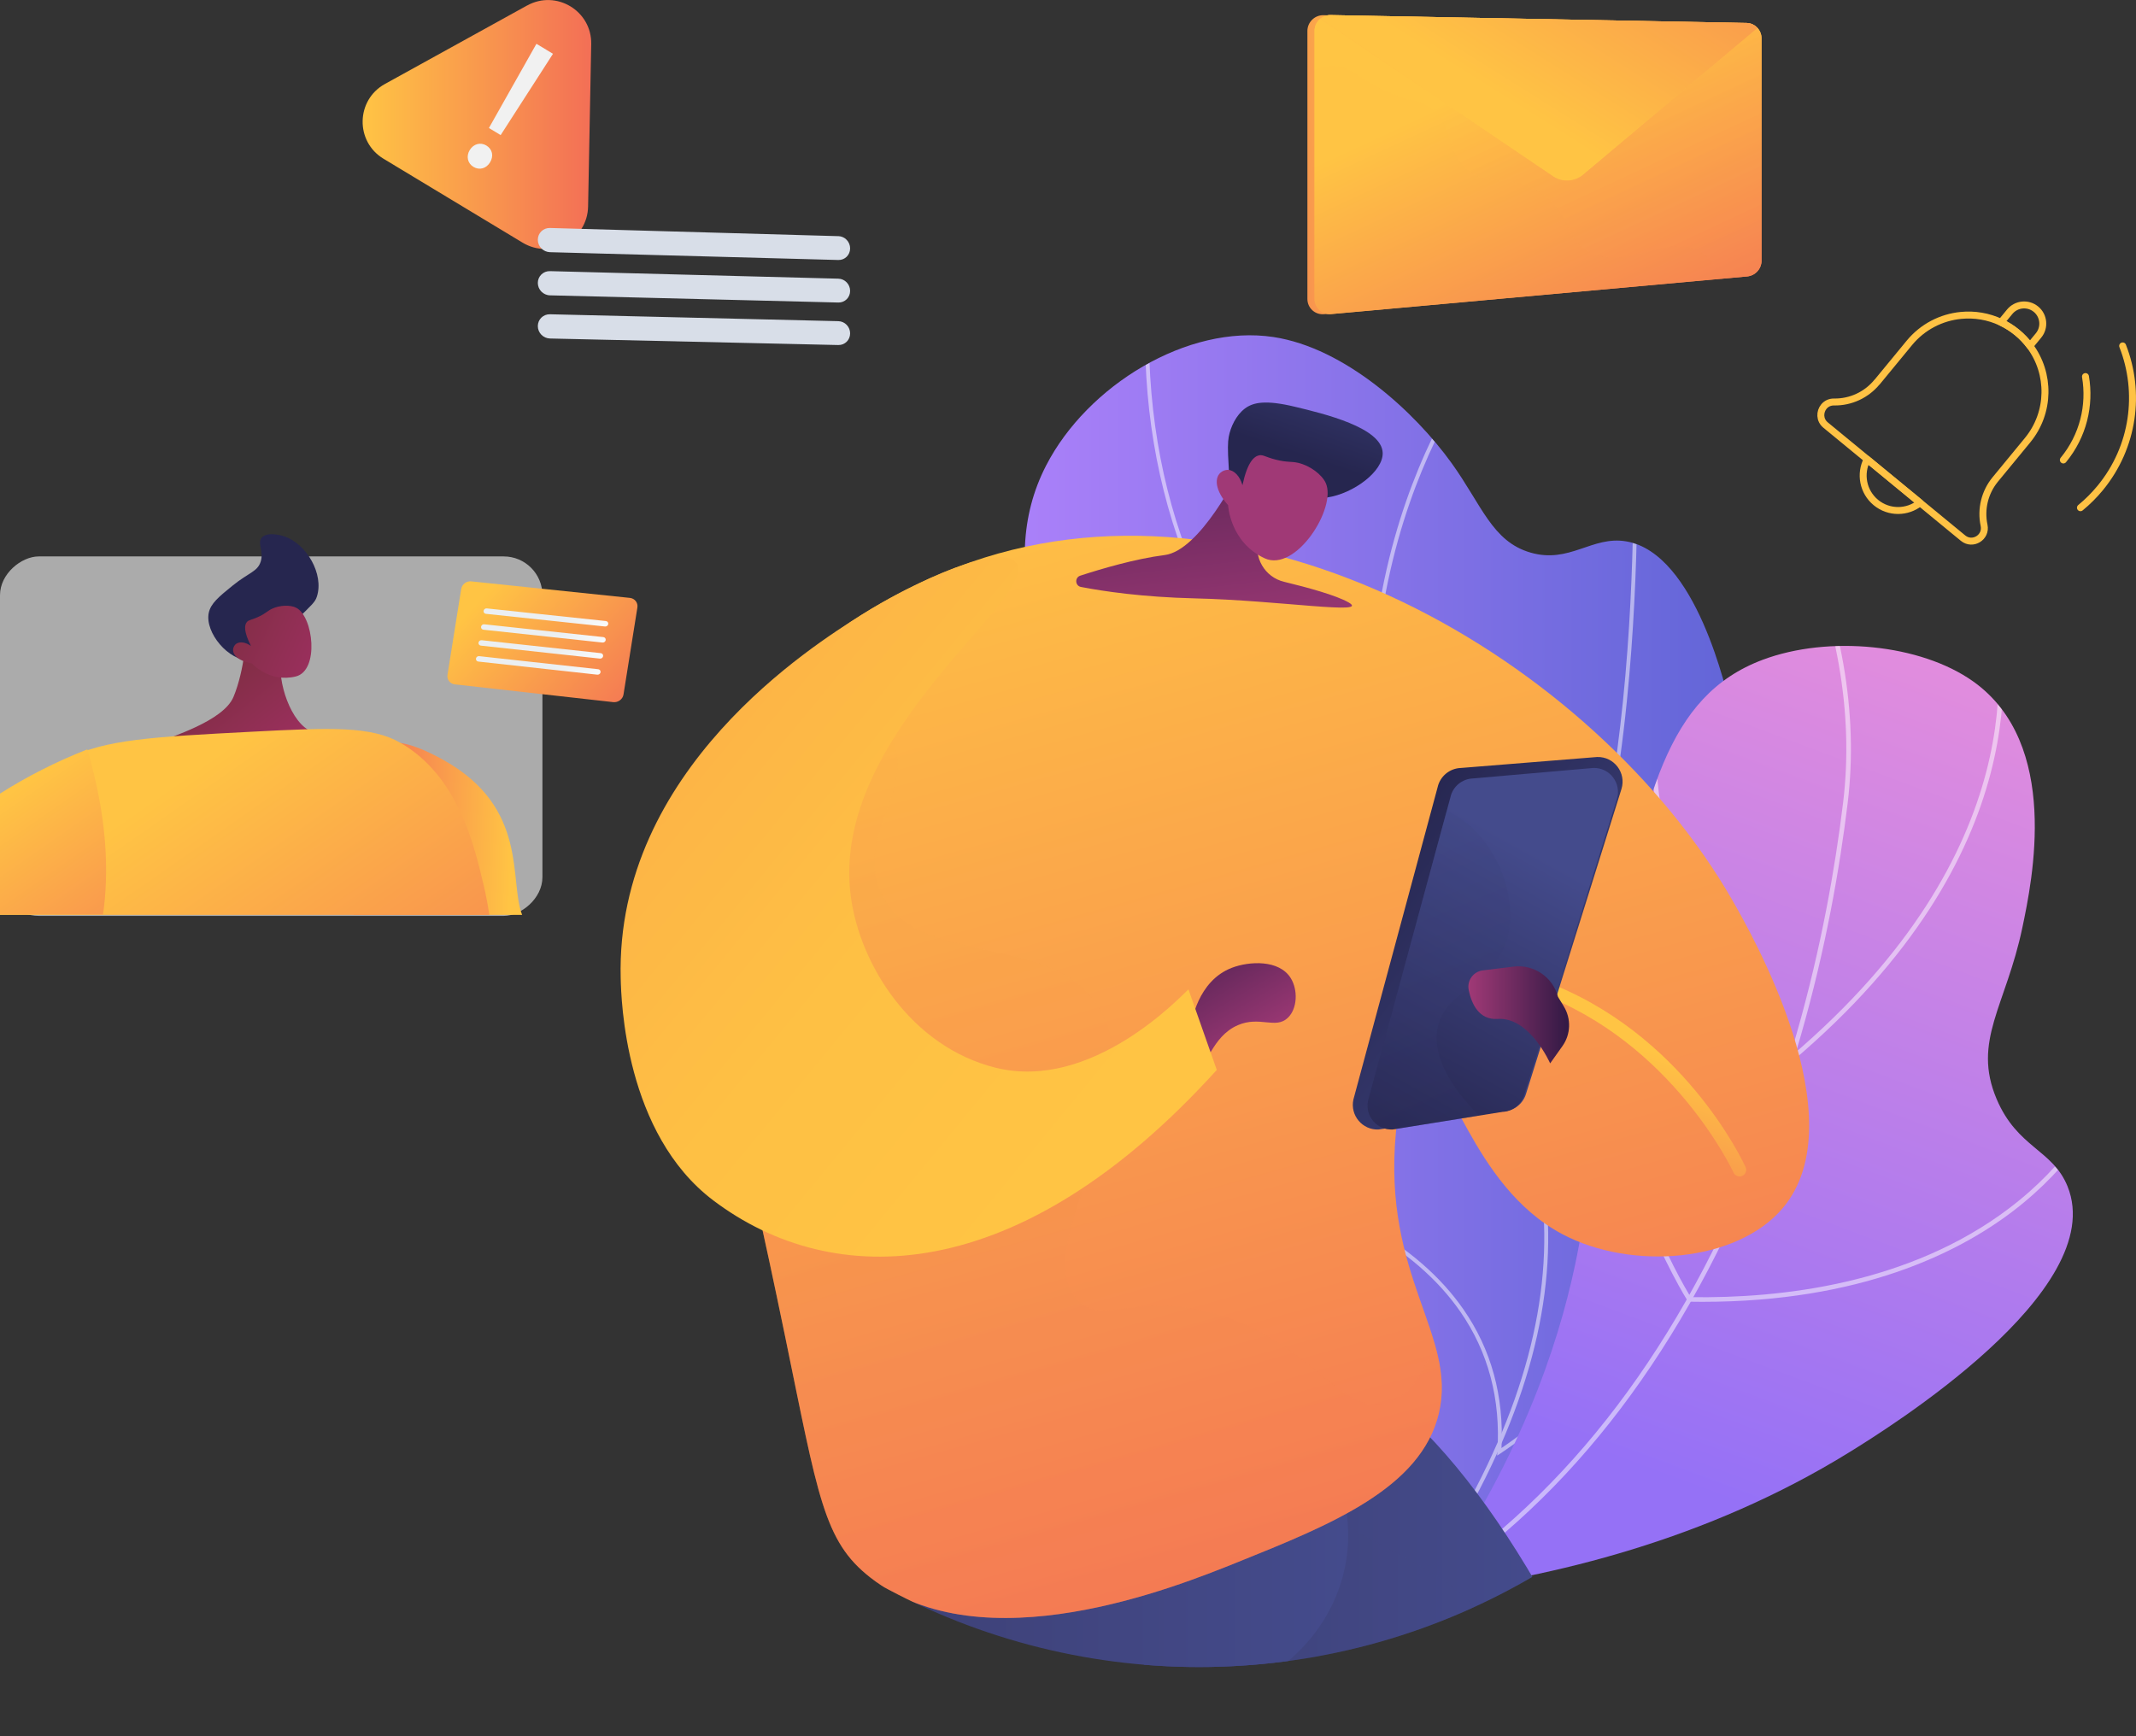 <?xml version="1.0" encoding="UTF-8"?><svg xmlns="http://www.w3.org/2000/svg" xmlns:xlink="http://www.w3.org/1999/xlink" viewBox="0 0 922.04 749.6"><rect x="0" y="0" width="922.04" height="749.6" fill="#333333" stroke="none"/><defs><style>.cls-1{fill:url(#linear-gradient-2);}.cls-2{clip-path:url(#clippath-2);}.cls-2,.cls-3,.cls-4,.cls-5,.cls-6,.cls-7,.cls-8{fill:none;}.cls-9{fill:#fff;}.cls-10{fill:url(#linear-gradient-17);}.cls-11{fill:url(#Gradient_bez_nazwy_4);}.cls-3{mix-blend-mode:soft-light;opacity:.5;}.cls-12{fill:url(#linear-gradient-18);}.cls-13{fill:url(#Gradient_bez_nazwy_6);}.cls-14{fill:url(#linear-gradient-28);}.cls-15{fill:url(#linear-gradient-14);}.cls-16{fill:url(#Gradient_bez_nazwy_6-2);}.cls-17{fill:url(#linear-gradient-6);}.cls-4{stroke:#ffc244;stroke-linecap:round;stroke-linejoin:round;stroke-width:3px;}.cls-18{fill:url(#Gradient_bez_nazwy_4-5);opacity:.37;}.cls-18,.cls-19,.cls-20,.cls-21{mix-blend-mode:multiply;}.cls-19{fill:url(#linear-gradient-20);}.cls-19,.cls-20,.cls-21{opacity:.3;}.cls-20{fill:url(#linear-gradient-15);}.cls-22{fill:url(#linear-gradient-11);}.cls-23{fill:url(#Gradient_bez_nazwy_4-2);}.cls-24{fill:url(#linear-gradient-10);}.cls-25{fill:url(#linear-gradient-16);}.cls-21{fill:url(#linear-gradient-24);}.cls-5{isolation:isolate;}.cls-26{fill:#d8dee8;}.cls-27{fill:url(#linear-gradient-21);}.cls-28{fill:url(#linear-gradient-25);}.cls-29{fill:url(#linear-gradient-5);}.cls-30{fill:#e5e5e5;opacity:.67;}.cls-31{fill:url(#linear-gradient-7);}.cls-7{clip-path:url(#clippath);}.cls-32{fill:url(#linear-gradient-9);}.cls-33{fill:url(#linear-gradient-22);}.cls-34{fill:url(#Gradient_bez_nazwy_4-4);}.cls-35{fill:#f1f1f1;}.cls-36{fill:url(#linear-gradient-3);}.cls-8{clip-path:url(#clippath-1);}.cls-37{fill:url(#linear-gradient);}.cls-38{fill:url(#linear-gradient-27);}.cls-39{fill:url(#linear-gradient-23);}.cls-40{fill:url(#linear-gradient-19);}.cls-41{fill:url(#linear-gradient-4);}.cls-42{fill:url(#linear-gradient-8);}.cls-43{fill:url(#Gradient_bez_nazwy_4-3);}.cls-44{fill:url(#linear-gradient-12);}.cls-45{fill:url(#linear-gradient-13);}.cls-46{fill:url(#linear-gradient-26);}</style><linearGradient id="Gradient_bez_nazwy_6" x1="156.54" y1="53.73" x2="255.22" y2="53.73" gradientUnits="userSpaceOnUse"><stop offset="0" stop-color="#ffc444"/><stop offset="1" stop-color="#f36f56"/></linearGradient><linearGradient id="Gradient_bez_nazwy_4" x1="604.01" y1="71.01" x2="524.42" y2="79.45" gradientTransform="translate(0 8.25) rotate(-.89) skewX(-.89)" gradientUnits="userSpaceOnUse"><stop offset="0" stop-color="#ffc444"/><stop offset="1" stop-color="#f36f56"/></linearGradient><linearGradient id="Gradient_bez_nazwy_4-2" x1="646.51" y1="36.26" x2="712.77" y2="183" xlink:href="#Gradient_bez_nazwy_4"/><linearGradient id="Gradient_bez_nazwy_4-3" x1="662.27" y1="55.7" x2="668.79" y2="-86.79" xlink:href="#Gradient_bez_nazwy_4"/><linearGradient id="Gradient_bez_nazwy_4-4" x1="646.51" y1="36.26" x2="712.76" y2="183" xlink:href="#Gradient_bez_nazwy_4"/><linearGradient id="Gradient_bez_nazwy_6-2" x1="645.21" y1="41.71" x2="747.55" y2="-117.15" gradientTransform="translate(0 8.25) rotate(-.89) skewX(-.89)" xlink:href="#Gradient_bez_nazwy_6"/><linearGradient id="Gradient_bez_nazwy_4-5" x1="665.28" y1="27.79" x2="731.53" y2="174.52" xlink:href="#Gradient_bez_nazwy_4"/><linearGradient id="linear-gradient" x1="442.34" y1="404.42" x2="753.09" y2="404.42" gradientUnits="userSpaceOnUse"><stop offset="0" stop-color="#aa80f9"/><stop offset="1" stop-color="#6165d7"/></linearGradient><clipPath id="clippath"><path class="cls-37" d="m594.55,576.85c9.41-76.13-57.82-95.57-110.19-209.29-33.12-71.91-55.51-122.43-32.8-166.57,17.79-34.59,61.14-61.13,98.18-55.49,30.8,4.68,60.84,32.15,76.87,54.43,13.06,18.16,17.51,33.83,34.06,38.62,16.92,4.9,26.52-7.35,41.32-4.84,30,5.09,43.37,64.4,45.53,73.99,24.04,106.64-36.25,212.22-57.05,260.9-47.64,111.49-112.1,139.1-95.92,8.24Z"/></clipPath><linearGradient id="linear-gradient-2" x1="859.64" y1="287.17" x2="727.5" y2="641.88" gradientUnits="userSpaceOnUse"><stop offset="0" stop-color="#e38ddd"/><stop offset="1" stop-color="#9571f6"/></linearGradient><clipPath id="clippath-1"><path class="cls-1" d="m616.44,687.43c53.43-6.57,120.55-22.57,181.9-60.52,15.66-9.68,112.38-69.51,94.16-114.73-6.42-15.93-21.68-16.6-30.63-37.74-10.61-25.06,4.03-40.17,11.13-74.04,4.24-20.21,16.65-79.36-21.32-106.28-22.69-16.09-62.34-19.94-90.76-9.3-41.68,15.62-51.02,59.38-65.55,133.69-12.88,65.88-5.45,80.67-15.55,127.95-7.5,35.09-23.82,84.17-63.39,140.97Z"/></clipPath><linearGradient id="linear-gradient-3" x1="-2958.46" y1="2099.95" x2="-2958.46" y2="2018.52" gradientTransform="translate(-3489.27 565.85) rotate(141.21) scale(1 -1)" gradientUnits="userSpaceOnUse"><stop offset="0" stop-color="#ab316d"/><stop offset="1" stop-color="#792d3d"/></linearGradient><linearGradient id="linear-gradient-4" x1="3190.77" y1="332.13" x2="3193.17" y2="302.61" gradientTransform="translate(3310.37) rotate(-180) scale(1 -1)" gradientUnits="userSpaceOnUse"><stop offset="0" stop-color="#444b8c"/><stop offset="1" stop-color="#26264f"/></linearGradient><linearGradient id="linear-gradient-5" x1="-3016.08" y1="2076.57" x2="-2977.93" y2="2002.39" xlink:href="#linear-gradient-3"/><linearGradient id="linear-gradient-6" x1="157.63" y1="357.59" x2="220.98" y2="359.87" gradientUnits="userSpaceOnUse"><stop offset="0" stop-color="#f36f56"/><stop offset="1" stop-color="#ffc444"/></linearGradient><linearGradient id="linear-gradient-7" x1="206.05" y1="524.81" x2="75.87" y2="337.91" xlink:href="#linear-gradient-6"/><linearGradient id="linear-gradient-8" x1="82.09" y1="449.91" x2="6.16" y2="340.9" xlink:href="#linear-gradient-6"/><linearGradient id="linear-gradient-9" x1="-1103.48" y1="104.92" x2="-1027.46" y2="162.04" gradientTransform="translate(1329.62 153.31) scale(1 .98) skewX(-8.91)" gradientUnits="userSpaceOnUse"><stop offset="0" stop-color="#ffc444"/><stop offset="1" stop-color="#f36f56"/></linearGradient><linearGradient id="linear-gradient-10" x1="-1090.46" y1="104.37" x2="-1050.65" y2="134.28" gradientTransform="translate(1329.62 153.31) scale(1 .98) skewX(-8.91)" gradientUnits="userSpaceOnUse"><stop offset=".49" stop-color="#ebeff2"/><stop offset="1" stop-color="#fff"/></linearGradient><linearGradient id="linear-gradient-11" x1="-1090.48" y1="111.39" x2="-1050.63" y2="141.32" xlink:href="#linear-gradient-10"/><linearGradient id="linear-gradient-12" x1="-1090.49" y1="118.4" x2="-1050.61" y2="148.37" xlink:href="#linear-gradient-10"/><linearGradient id="linear-gradient-13" x1="-1090.5" y1="125.42" x2="-1050.59" y2="155.41" xlink:href="#linear-gradient-10"/><clipPath id="clippath-2"><circle class="cls-6" cx="517.6" cy="434.24" r="285.42"/></clipPath><linearGradient id="linear-gradient-14" x1="3634.94" y1="662.31" x2="3814.23" y2="662.31" gradientTransform="translate(4302.32) rotate(-180) scale(1 -1)" gradientUnits="userSpaceOnUse"><stop offset="0" stop-color="#444b8c"/><stop offset="1" stop-color="#3e4177"/></linearGradient><linearGradient id="linear-gradient-15" x1="3641.17" y1="663.3" x2="3814.23" y2="663.3" xlink:href="#linear-gradient-14"/><linearGradient id="linear-gradient-16" x1="3720.34" y1="672.89" x2="3917.04" y2="672.89" xlink:href="#linear-gradient-14"/><linearGradient id="linear-gradient-17" x1="3840.73" y1="181.15" x2="3684.78" y2="736.49" gradientTransform="translate(4302.32) rotate(-180) scale(1 -1)" xlink:href="#linear-gradient-9"/><linearGradient id="linear-gradient-18" x1="3590.55" y1="453.06" x2="3617.65" y2="541.02" gradientTransform="translate(4302.32) rotate(-180) scale(1 -1)" xlink:href="#linear-gradient-9"/><linearGradient id="linear-gradient-19" x1="505.63" y1="388.77" x2="543.77" y2="453.18" gradientUnits="userSpaceOnUse"><stop offset="0" stop-color="#311944"/><stop offset="1" stop-color="#a03976"/></linearGradient><linearGradient id="linear-gradient-20" x1="3929.85" y1="206.18" x2="3773.9" y2="761.51" gradientTransform="translate(4302.32) rotate(-180) scale(1 -1)" xlink:href="#linear-gradient-9"/><linearGradient id="linear-gradient-21" x1="485.84" y1="473.05" x2="106.65" y2="161.4" gradientUnits="userSpaceOnUse"><stop offset="0" stop-color="#ffc444"/><stop offset=".26" stop-color="#fec044"/><stop offset=".46" stop-color="#fdb646"/><stop offset=".65" stop-color="#faa64a"/><stop offset=".82" stop-color="#f78e4f"/><stop offset=".99" stop-color="#f37055"/><stop offset="1" stop-color="#f36f56"/></linearGradient><linearGradient id="linear-gradient-22" x1="725.62" y1="470.08" x2="588.97" y2="367.11" gradientTransform="matrix(1,0,0,1,0,0)" xlink:href="#linear-gradient-4"/><linearGradient id="linear-gradient-23" x1="3638.49" y1="368.91" x2="3703.47" y2="486.07" gradientTransform="translate(4302.32) rotate(-180) scale(1 -1)" xlink:href="#linear-gradient-4"/><linearGradient id="linear-gradient-24" x1="580.55" y1="334.07" x2="681.7" y2="579.01" gradientTransform="matrix(1,0,0,1,0,0)" xlink:href="#linear-gradient-4"/><linearGradient id="linear-gradient-25" x1="3792.97" y1="130.61" x2="3774.91" y2="284.66" gradientTransform="translate(4302.32) rotate(-180) scale(1 -1)" xlink:href="#linear-gradient-19"/><linearGradient id="linear-gradient-26" x1="3624.99" y1="438.11" x2="3668.46" y2="438.11" gradientTransform="translate(4302.32) rotate(-180) scale(1 -1)" xlink:href="#linear-gradient-19"/><linearGradient id="linear-gradient-27" x1="586.28" y1="125.17" x2="562.13" y2="196.99" gradientTransform="matrix(1,0,0,1,0,0)" xlink:href="#linear-gradient-4"/><linearGradient id="linear-gradient-28" x1="3776.64" y1="151.43" x2="3759.52" y2="194.22" gradientTransform="translate(4302.32) rotate(-180) scale(1 -1)" xlink:href="#linear-gradient-19"/></defs><g class="cls-5"><g id="Warstwa_1"><path class="cls-4" d="m828.82,217.04c-5.45,4.41-13.43,4.54-19.05-.09-5.63-4.63-7.04-12.48-3.77-18.68l22.82,18.77Z"/><path class="cls-4" d="m847.38,232.31l-59.33-48.81c-2.66-2.18-2.57-5.74-.75-7.96,1-1.22,2.52-2.03,4.41-2,7.15.11,13.96-3.04,18.5-8.56l.03.02,13.94-16.94c5.8-7.05,13.9-11.08,22.32-11.9,5.83-.57,11.8.4,17.27,2.98,2.43,1.15,4.76,2.61,6.93,4.39,2.12,1.75,3.97,3.7,5.54,5.81,8.86,11.9,8.83,28.73-1.01,40.7l-13.94,16.94c-4.54,5.52-6.32,12.81-4.83,19.81,1.11,5.21-4.96,8.9-9.07,5.52Z"/><path class="cls-4" d="m879.97,144.81l-3.73,4.53c-1.57-2.11-3.42-4.07-5.54-5.81-2.17-1.78-4.5-3.25-6.93-4.39l3.75-4.56c2.83-3.44,7.9-3.93,11.34-1.1,1.72,1.41,2.7,3.39,2.9,5.44.2,2.05-.38,4.18-1.8,5.9Z"/><path class="cls-4" d="m900.23,162.56c2.12,12.37-.95,25.56-9.55,36.01"/><path class="cls-4" d="m916.28,149.33c7.86,20,4.94,43.55-9.69,61.33-2.61,3.17-5.47,6.01-8.53,8.52"/><path class="cls-13" d="m227.57,2.35l-61.4,33.9c-12.56,6.93-12.91,24.87-.62,32.28l60.05,36.23c12.29,7.41,27.99-1.26,28.26-15.6l1.35-70.12c.28-14.34-15.08-23.61-27.64-16.67Z"/><path class="cls-35" d="m202.77,64.78c1.62-2.68,4.64-3.49,7.17-1.97,2.68,1.62,3.22,4.58,1.61,7.26-1.57,2.6-4.5,3.58-7.18,1.97-2.6-1.57-3.18-4.66-1.61-7.26Zm8.28-9.52l20.51-36.35,7.15,4.31-22.59,35.1-5.06-3.05Z"/><path class="cls-11" d="m750.82,9.97l-179.52-3.41c-3.79-.07-6.94,3.01-6.94,6.81v115.7c0,3.9,3.32,6.93,7.21,6.57l179.52-16.25c3.5-.32,6.2-3.27,6.2-6.78V16.57c0-3.61-2.86-6.53-6.47-6.6Z"/><path class="cls-23" d="m753.91,9.92l-179.52-3.41c-3.79-.07-6.94,3.01-6.94,6.81v115.7c0,3.9,3.32,6.93,7.21,6.57l179.52-16.25c3.5-.32,6.2-3.27,6.2-6.78V16.52c0-3.61-2.86-6.53-6.47-6.6Z"/><path class="cls-43" d="m683.43,75.35l75.22-63.29c-1.18-1.29-2.85-2.1-4.74-2.14l-179.52-3.41c-1.71-.03-3.28.58-4.5,1.6l100.56,68c3.96,2.68,9.26,2.37,12.98-.75Z"/><path class="cls-34" d="m683.43,75.35c-3.72,3.13-9.02,3.43-12.98.75l-100.56-68c-1.48,1.25-2.43,3.12-2.43,5.2v115.7c0,3.9,3.32,6.93,7.21,6.57l179.52-16.25c3.5-.32,6.2-3.27,6.2-6.78V16.52c0-1.72-.66-3.29-1.73-4.46l-75.22,63.29Z"/><path class="cls-16" d="m683.43,75.35l75.22-63.29c-1.18-1.29-2.85-2.1-4.74-2.14l-179.52-3.41c-1.71-.03-3.28.58-4.5,1.6l100.56,68c3.96,2.68,9.26,2.37,12.98-.75Z"/><path class="cls-18" d="m758.65,12.06l-75.22,63.29c-3.72,3.13-9.02,3.43-12.98.75l-100.56-68c-1.48,1.25-2.43,3.12-2.43,5.2v17.06c3.63-1.58,6.71-1.92,9.21-1.75,6.91.47,8.56,4.76,21.79,10.78,12.37,5.63,13.67,3.13,19.12,7.26,10.51,7.96,5.91,17.42,15.12,26,9.59,8.94,17.86,1.76,31.57,10.18,14.49,8.9,9.85,19.75,21.79,25.9,16.73,8.61,33.8-8.57,48.02.15,4.3,2.63,7.05,6.85,8.82,11.47l11.3-1.02c3.5-.32,6.2-3.27,6.2-6.78V16.52c0-1.72-.66-3.29-1.73-4.46Z"/><path class="cls-37" d="m594.55,576.85c9.41-76.13-57.82-95.57-110.19-209.29-33.12-71.91-55.51-122.43-32.8-166.57,17.79-34.59,61.14-61.13,98.18-55.49,30.8,4.68,60.84,32.15,76.87,54.43,13.06,18.16,17.51,33.83,34.06,38.62,16.92,4.9,26.52-7.35,41.32-4.84,30,5.09,43.37,64.4,45.53,73.99,24.04,106.64-36.25,212.22-57.05,260.9-47.64,111.49-112.1,139.1-95.92,8.24Z"/><g class="cls-7"><g class="cls-3"><path class="cls-9" d="m561.33,749.6l-1.23-1.14c33.1-35.6,59.05-71.38,77.12-106.33,26.65-51.56,35.24-99.86,25.54-143.56-7.6-34.22-25.86-64.53-51.12-106.47-20.17-33.48-37.48-55.38-52.76-74.71-19.94-25.23-35.69-45.16-48.34-79.1-12.83-34.45-18.12-72.39-15.7-112.75l1.68.1c-2.4,40.13,2.85,77.84,15.6,112.07,12.55,33.69,28.23,53.53,48.08,78.65,15.31,19.37,32.65,41.32,52.88,74.89,24.4,40.49,43.67,72.48,51.33,106.97,9.79,44.1,1.15,92.78-25.69,144.7-18.14,35.09-44.17,70.99-77.38,106.7Z"/><path class="cls-9" d="m594.54,368.02c-7.41,0-31.97-.87-61.24-11.26-20.54-7.29-39.35-17.77-55.91-31.16-20.7-16.73-37.92-38.06-51.19-63.39l1.49-.78c13.16,25.13,30.23,46.28,50.75,62.87,16.41,13.26,35.06,23.65,55.42,30.88,31.08,11.03,56.75,11.23,61.93,11.15-12.2-72.67,2.16-129.08,16.39-163.66,8.1-19.67,17.01-34.52,23.07-43.51,6.57-9.76,11.3-14.94,11.35-14.99l1.24,1.14c-.19.2-18.75,20.68-34.13,58.08-14.19,34.51-28.51,90.91-16.1,163.62l.16.94-.95.05s-.84.04-2.28.04Z"/><path class="cls-9" d="m649.95,459.82l-.53-.3c-.39-.22-39.9-22.35-83.85-36.78-43.78-14.37-117.74,9.65-118.48,9.9l-.53-1.6c.75-.25,75.23-24.44,119.53-9.9,41.32,13.57,78.73,33.92,83.62,36.62,32.08-30.07,45.38-100.92,50.88-155.2,6.01-59.18,4.29-111.94,4.27-112.46l1.68-.06c.02.53,1.74,53.4-4.28,112.69-3.54,34.84-9.01,65.05-16.28,89.8-9.11,31.02-21.08,53.52-35.58,66.87l-.45.41Z"/><path class="cls-9" d="m646.27,628.38l.11-1.67c1.45-22.74-3.95-43.1-16.04-60.51-9.69-13.95-23.68-26.07-41.58-36.01-30.56-16.97-62.33-21.78-62.65-21.82l.24-1.66c.32.05,32.36,4.88,63.18,21.99,18.14,10.07,32.33,22.36,42.17,36.53,12.02,17.3,17.55,37.45,16.44,59.9,6.6-4.49,35.73-25,68.69-58.55,34.44-35.05,80.23-91.92,102.79-163.78l43.77-139.45,1.6.5-43.77,139.45c-22.66,72.19-68.64,129.3-103.22,164.49-37.46,38.12-70.01,59.47-70.33,59.68l-1.4.91Z"/></g></g><path class="cls-1" d="m616.44,687.43c53.43-6.57,120.55-22.57,181.9-60.52,15.66-9.68,112.38-69.51,94.16-114.73-6.42-15.93-21.68-16.6-30.63-37.74-10.61-25.06,4.03-40.17,11.13-74.04,4.24-20.21,16.65-79.36-21.32-106.28-22.69-16.09-62.34-19.94-90.76-9.3-41.68,15.62-51.02,59.38-65.55,133.69-12.88,65.88-5.45,80.67-15.55,127.95-7.5,35.09-23.82,84.17-63.39,140.97Z"/><g class="cls-8"><g class="cls-3"><path class="cls-9" d="m440.83,736.6c-16.7,0-33.7-1.14-50.99-3.42l.26-1.96c60.48,7.97,117.54,1.9,169.59-18.04,69.34-26.57,125.86-77.51,167.99-151.42,43.88-76.97,61.16-159.55,67.93-215.28,4.69-38.59-2.52-79.71-21.44-122.21l1.81-.81c19.06,42.83,26.33,84.3,21.6,123.25-6.79,55.91-24.14,138.77-68.18,216.02-42.36,74.31-99.23,125.55-169,152.29-37.48,14.36-77.53,21.57-119.57,21.57Z"/><path class="cls-9" d="m773.26,458.48l-.64-.61c-.17-.17-17.57-16.88-33.36-43.79-14.59-24.86-30.79-63.78-25.07-108.01l1.96.25c-5.65,43.65,10.36,82.12,24.78,106.71,13.96,23.79,29.16,39.53,32.42,42.78,103.79-88.41,91.7-172.55,85.51-196.28-.19-.72-.26-.98-.28-1.17l1.97-.24-.98.12.98-.13c.02.13.1.44.23.92,6.28,24.06,18.57,109.5-86.84,198.87l-.68.58Z"/><path class="cls-9" d="m734.89,562c-1.86,0-3.73-.02-5.63-.05h-.53s-.29-.45-.29-.45c-.39-.61-39.38-62.12-44.26-152l-4.92-90.66,1.98-.11,4.92,90.66c4.63,85.32,40.14,144.88,43.67,150.59,38.96.59,94.25-5.63,137.46-38.37,25.95-19.66,35.34-39.87,35.43-40.07l1.8.82c-.1.21-2.41,5.27-8.02,12.85-5.15,6.98-14.18,17.48-27.91,27.9-23.57,17.89-65.73,38.89-133.71,38.89Z"/></g></g><rect class="cls-30" x="39.48" y="200.73" width="155.18" height="234.15" rx="16.72" ry="16.72" transform="translate(434.88 200.73) rotate(90)"/><path class="cls-36" d="m106.41,273.32s-.71,15.73-5.61,27.51c-4.43,10.65-27.73,17.34-32.45,19.71-4.72,2.38,8.85,9.32,22.48,10.69,13.63,1.36,52.55-1.72,59.56-6.86,7.02-5.15-5.64-4.76-15.37-8.32-9.73-3.56-15.35-22.51-13.63-31.11,1.72-8.6-14.97-11.62-14.97-11.62Z"/><path class="cls-41" d="m127.97,267.62c7.07-6.92,8.06-7.73,8.83-10.12,3.09-9.6-4.39-22.75-14.19-25.99-.51-.17-7.09-2.26-9.6.58-2.13,2.41,1,5.75-.49,10.4-1.4,4.35-5.19,4.68-12.21,10.39-5.79,4.7-9.38,7.63-10.21,11.74-1.71,8.48,8.59,20.77,17.71,20.43,3.28-.12,4.17-1.79,20.15-17.43Z"/><path class="cls-29" d="m108.71,286.36s7.52,8.48,18.97,5.67c10.25-2.51,7.64-25.95.13-29.69-2.5-1.25-7.05-1.15-10.47.5-2.02.97-2.58,1.98-5.91,3.5-3.07,1.4-4.05,1.21-4.87,2.2-1.03,1.23-1.48,3.89,1.76,10.31-2.34-1.65-4.85-1.99-6.39-.9-.25.17-.87.78-1.14,1.59-.98,2.9,2.05,5.85,7.93,6.84Z"/><path class="cls-17" d="m225.39,394.96c-5.77-14.82,3-46.2-33.87-66.82-15.83-8.85-23.14-8.52-27.84-6.38-16.61,7.55-18.81,45.79-10.92,73.2h72.63Z"/><path class="cls-31" d="m0,394.96h211.21c-.6-4.14-1.38-8.34-2.39-12.61-4.12-17.52-11.11-47.23-35.8-61.58-12.74-7.41-30.13-6.66-64.4-4.88-42.37,2.21-63.56,3.31-79.36,11.6-1.24.65-15.66,8.46-29.27,22.11v45.35Z"/><path class="cls-42" d="m37.72,323.5c-13.6,5.34-26.19,11.78-37.72,19.1v52.17h44.47c2.67-18.47,1.81-41.87-6.75-71.27Z"/><path class="cls-32" d="m264.69,303.11l-68.36-7.67c-2.07-.23-3.49-2.08-3.16-4.12l5.91-37.04c.33-2.04,2.27-3.52,4.35-3.3l68.45,7.13c2.13.22,3.59,2.08,3.26,4.15l-5.99,37.54c-.33,2.07-2.32,3.55-4.45,3.31Z"/><path class="cls-24" d="m209.76,264.99l51.4,5.47c.67.07,1.3-.4,1.4-1.05s-.36-1.24-1.03-1.31l-51.4-5.45c-.66-.07-1.28.4-1.38,1.05-.1.65.35,1.23,1.01,1.3Z"/><path class="cls-22" d="m260.43,275.03l-51.39-5.52c-.66-.07-1.28.4-1.38,1.04-.1.65.35,1.23,1.01,1.3l51.39,5.54c.67.07,1.3-.4,1.4-1.05.1-.65-.36-1.24-1.03-1.31Z"/><path class="cls-44" d="m259.32,281.96l-51.38-5.58c-.66-.07-1.28.39-1.38,1.04-.1.65.35,1.23,1.01,1.3l51.38,5.6c.67.07,1.3-.4,1.4-1.05.1-.65-.36-1.24-1.03-1.31Z"/><path class="cls-45" d="m258.21,288.9l-51.37-5.64c-.66-.07-1.28.39-1.38,1.04-.1.65.35,1.23,1.01,1.3l51.37,5.66c.67.07,1.3-.4,1.4-1.05.1-.65-.36-1.24-1.03-1.32Z"/><path class="cls-26" d="m361.89,101.95l-124.49-3.53c-2.89-.08-5.24,2.19-5.24,5.08h0c0,2.89,2.35,5.29,5.24,5.37l124.49,3.37c2.81.08,5.08-2.17,5.08-5.01h0c0-2.84-2.27-5.21-5.08-5.29Z"/><path class="cls-26" d="m361.89,120.3l-124.49-3.25c-2.89-.08-5.24,2.21-5.24,5.09h0c0,2.89,2.35,5.29,5.24,5.36l124.49,3.1c2.81.07,5.08-2.18,5.08-5.02h0c0-2.84-2.27-5.21-5.08-5.28Z"/><path class="cls-26" d="m361.89,138.65l-124.49-2.98c-2.89-.07-5.24,2.22-5.24,5.11h0c0,2.89,2.35,5.28,5.24,5.35l124.49,2.82c2.81.06,5.08-2.19,5.08-5.03h0c0-2.84-2.27-5.2-5.08-5.27Z"/><g class="cls-2"><path class="cls-15" d="m502.72,741.34c-27.82-53.48-13.5-134.9,22.1-152.29,46.34-22.63,98.56,23.38,142.55,101.9l-164.66,50.39Z"/><path class="cls-20" d="m502.72,741.34c-27.82-53.48-13.5-134.9,22.1-152.29,9.34-4.56,20.48-4.81,32.65-1.77-6.41,18.51-5.14,31.89-1.98,41.37,14.11,42.27,75.09,37.46,94.14,85.58l-146.92,27.1Z"/><path class="cls-25" d="m401.67,710.87c-5.82-7.16-7.77-18.43-11.42-40.68-3.84-23.4-4.81-42.91-4.97-56.44,57.05-2.64,114.11-5.28,171.16-7.92,41.54,41.8,29.44,97.37-15.07,121.28-46.22,24.83-117.99,10.48-139.71-16.25Z"/><path class="cls-10" d="m612.62,460.66c-1.42.33-7.6,2.38-10.05,28.21-5.89,62.27,26.53,87.47,18.54,121.24-7.66,32.41-46.74,48.14-86.96,64.32-26.88,10.82-110.02,44.27-158.37,6.65-20.35-15.83-22.58-34.95-37.09-105.21-36.88-178.52-51.17-193.85-35.66-232.5,26.64-66.36,97.96-93.85,109.83-98.42,126.54-48.76,275.96,40.85,335.01,143.8,7.78,13.56,54.21,94.51,21.58,132.91-19.74,23.23-65.09,26.98-95.02,11.14-39.99-21.17-48.49-75.21-61.81-72.15Z"/><path class="cls-12" d="m750.92,507.89c.4,0,.8-.08,1.18-.26,1.43-.65,2.06-2.34,1.41-3.78-1.08-2.37-27.2-58.43-87.56-80.55-1.48-.55-3.12.21-3.66,1.7-.54,1.48.22,3.12,1.7,3.66,58.06,21.28,84.07,77,84.33,77.56.48,1.05,1.52,1.67,2.6,1.67Z"/><path class="cls-40" d="m513.95,443.86c.33-2.57,2.95-20.36,17.8-26.06,7.39-2.83,20.37-3.66,25.42,4.45,3.17,5.09,2.9,13.19-1.27,17.16-5.27,5.02-12.14-.95-21.61,3.18-11.38,4.96-13.23,18.71-17.16,17.8-3.09-.72-4.06-9.72-3.18-16.53Z"/><path class="cls-19" d="m385.76,320.56c7.99,21.74-15.98,40.58-5.71,64.19,14.72,33.83,73.22,16.47,94.14,49.92,24.79,39.65-31.98,104.69-8.56,126.95,10.67,10.14,23-2.85,54.2,4.28,44.43,10.15,57.78,45.26,78.45,39.94,6.5-1.67,14.38-7.57,21.01-25.74,2.89,10.08,4.27,19.65,1.81,30.02-7.66,32.41-46.74,48.14-86.96,64.32-26.88,10.82-110.02,44.27-158.37,6.65-20.35-15.83-22.58-34.95-37.09-105.21-36.88-178.52-51.17-193.85-35.66-232.5,8.46-21.07,21.43-38.21,35.56-51.95,30.47,6.73,42.99,17.75,47.17,29.13Z"/><path class="cls-27" d="m513.02,427.1c-3.41,3.1-41.7,44.22-83.34,33.81-36.27-9.07-58.53-44.33-62.43-74-9.28-70.56,82.65-129.78,71.32-144.06-6.66-8.4-42.16,7.19-67.04,22.82-20.4,12.82-105.89,66.54-103.6,156.62.23,9.14,1.71,67.07,40.04,95.98,51.78,39.04,131.79,38,217.27-56.38-4.73-13.48-7.49-21.31-12.22-34.78Z"/><path class="cls-33" d="m699.92,340.65l-41.22,131.66c-1.35,4.32-5.28,7.31-9.8,7.47l-53.89,7.83c-6.95.25-12.27-6.12-10.8-12.92l36.34-134.76c1.04-4.78,5.2-8.25,10.09-8.4l58.77-4.73c7.33-.23,12.7,6.84,10.51,13.84Z"/><path class="cls-39" d="m697.94,344.98l-40,127.78c-1.31,4.19-5.12,7.1-9.51,7.25l-47.36,7.6c-6.75.24-11.91-5.94-10.48-12.54l35.5-130.87c1.01-4.64,5.04-8,9.79-8.15l51.87-4.52c7.12-.22,12.33,6.64,10.2,13.44Z"/><path class="cls-21" d="m590.59,475.08l33.91-125.03c2.52,1.24,6.15,3.16,9.57,6.09,13.36,11.46,21.01,32.19,16.6,48.78-5.62,21.15-27.21,21.81-30.19,39.41-2.34,13.78,8.84,28.36,18.07,37.27l-37.48,6.02c-6.75.24-11.91-5.94-10.48-12.54Z"/><path class="cls-28" d="m543.3,232.27c-2.36,8.28,2.62,16.88,10.99,18.89,10.13,2.45,22.48,5.83,27.81,8.88,9.78,5.6-29.8-.87-66.21-1.72-22.73-.53-39.72-3.08-49.27-4.93-2.57-.5-2.76-4.08-.28-4.88,9.1-2.96,23.89-7.32,36.39-8.89,15.48-1.95,32.08-36.1,32.08-36.1l13.26,12.05-4.76,16.7Z"/><path class="cls-46" d="m675.05,434.46l-2.52-4.12c-2.23-8.55-10.44-14.13-19.21-13.05l-13.23,1.63c-4.14.51-6.94,4.45-6.09,8.53,1.23,5.9,4.4,12.97,12.52,12.42,13.8-.93,22.63,19.19,22.63,19.19l5.3-7.46c3.61-5.08,3.84-11.82.59-17.14Z"/><path class="cls-38" d="m572.86,214.77c11.44-1.69,24.25-11.31,24-19.26-.34-10.92-25.31-16.9-37.91-19.92-12.64-3.03-18.01-1.93-21.63.82-3.7,2.82-6.13,7.85-6.92,12.2-.43,2.37-.46,5.63-.05,12.12.36,5.76.25,5.51.4,7.21.36,4.09,1.48,11.28,5.46,21.25,1.66-1.82,3.86-3.99,6.63-6.14,1.07-.82,5.29-4.02,10.1-5.95,8.25-3.32,12.97-1.31,19.91-2.34Z"/><path class="cls-14" d="m530.13,218.08s.74,15.94,15.76,22.93c13.45,6.26,31.29-21.81,26.38-32.53-1.64-3.58-6.71-7.47-11.91-8.67-3.07-.71-4.58-.1-9.57-1.36-4.6-1.16-5.5-2.23-7.28-1.88-2.22.45-5.06,2.98-7.18,12.88-1.1-3.86-3.55-6.45-6.2-6.61-.42-.03-1.65.09-2.65.74-3.64,2.33-2.93,8.24,2.64,14.49Z"/></g></g></g></svg>